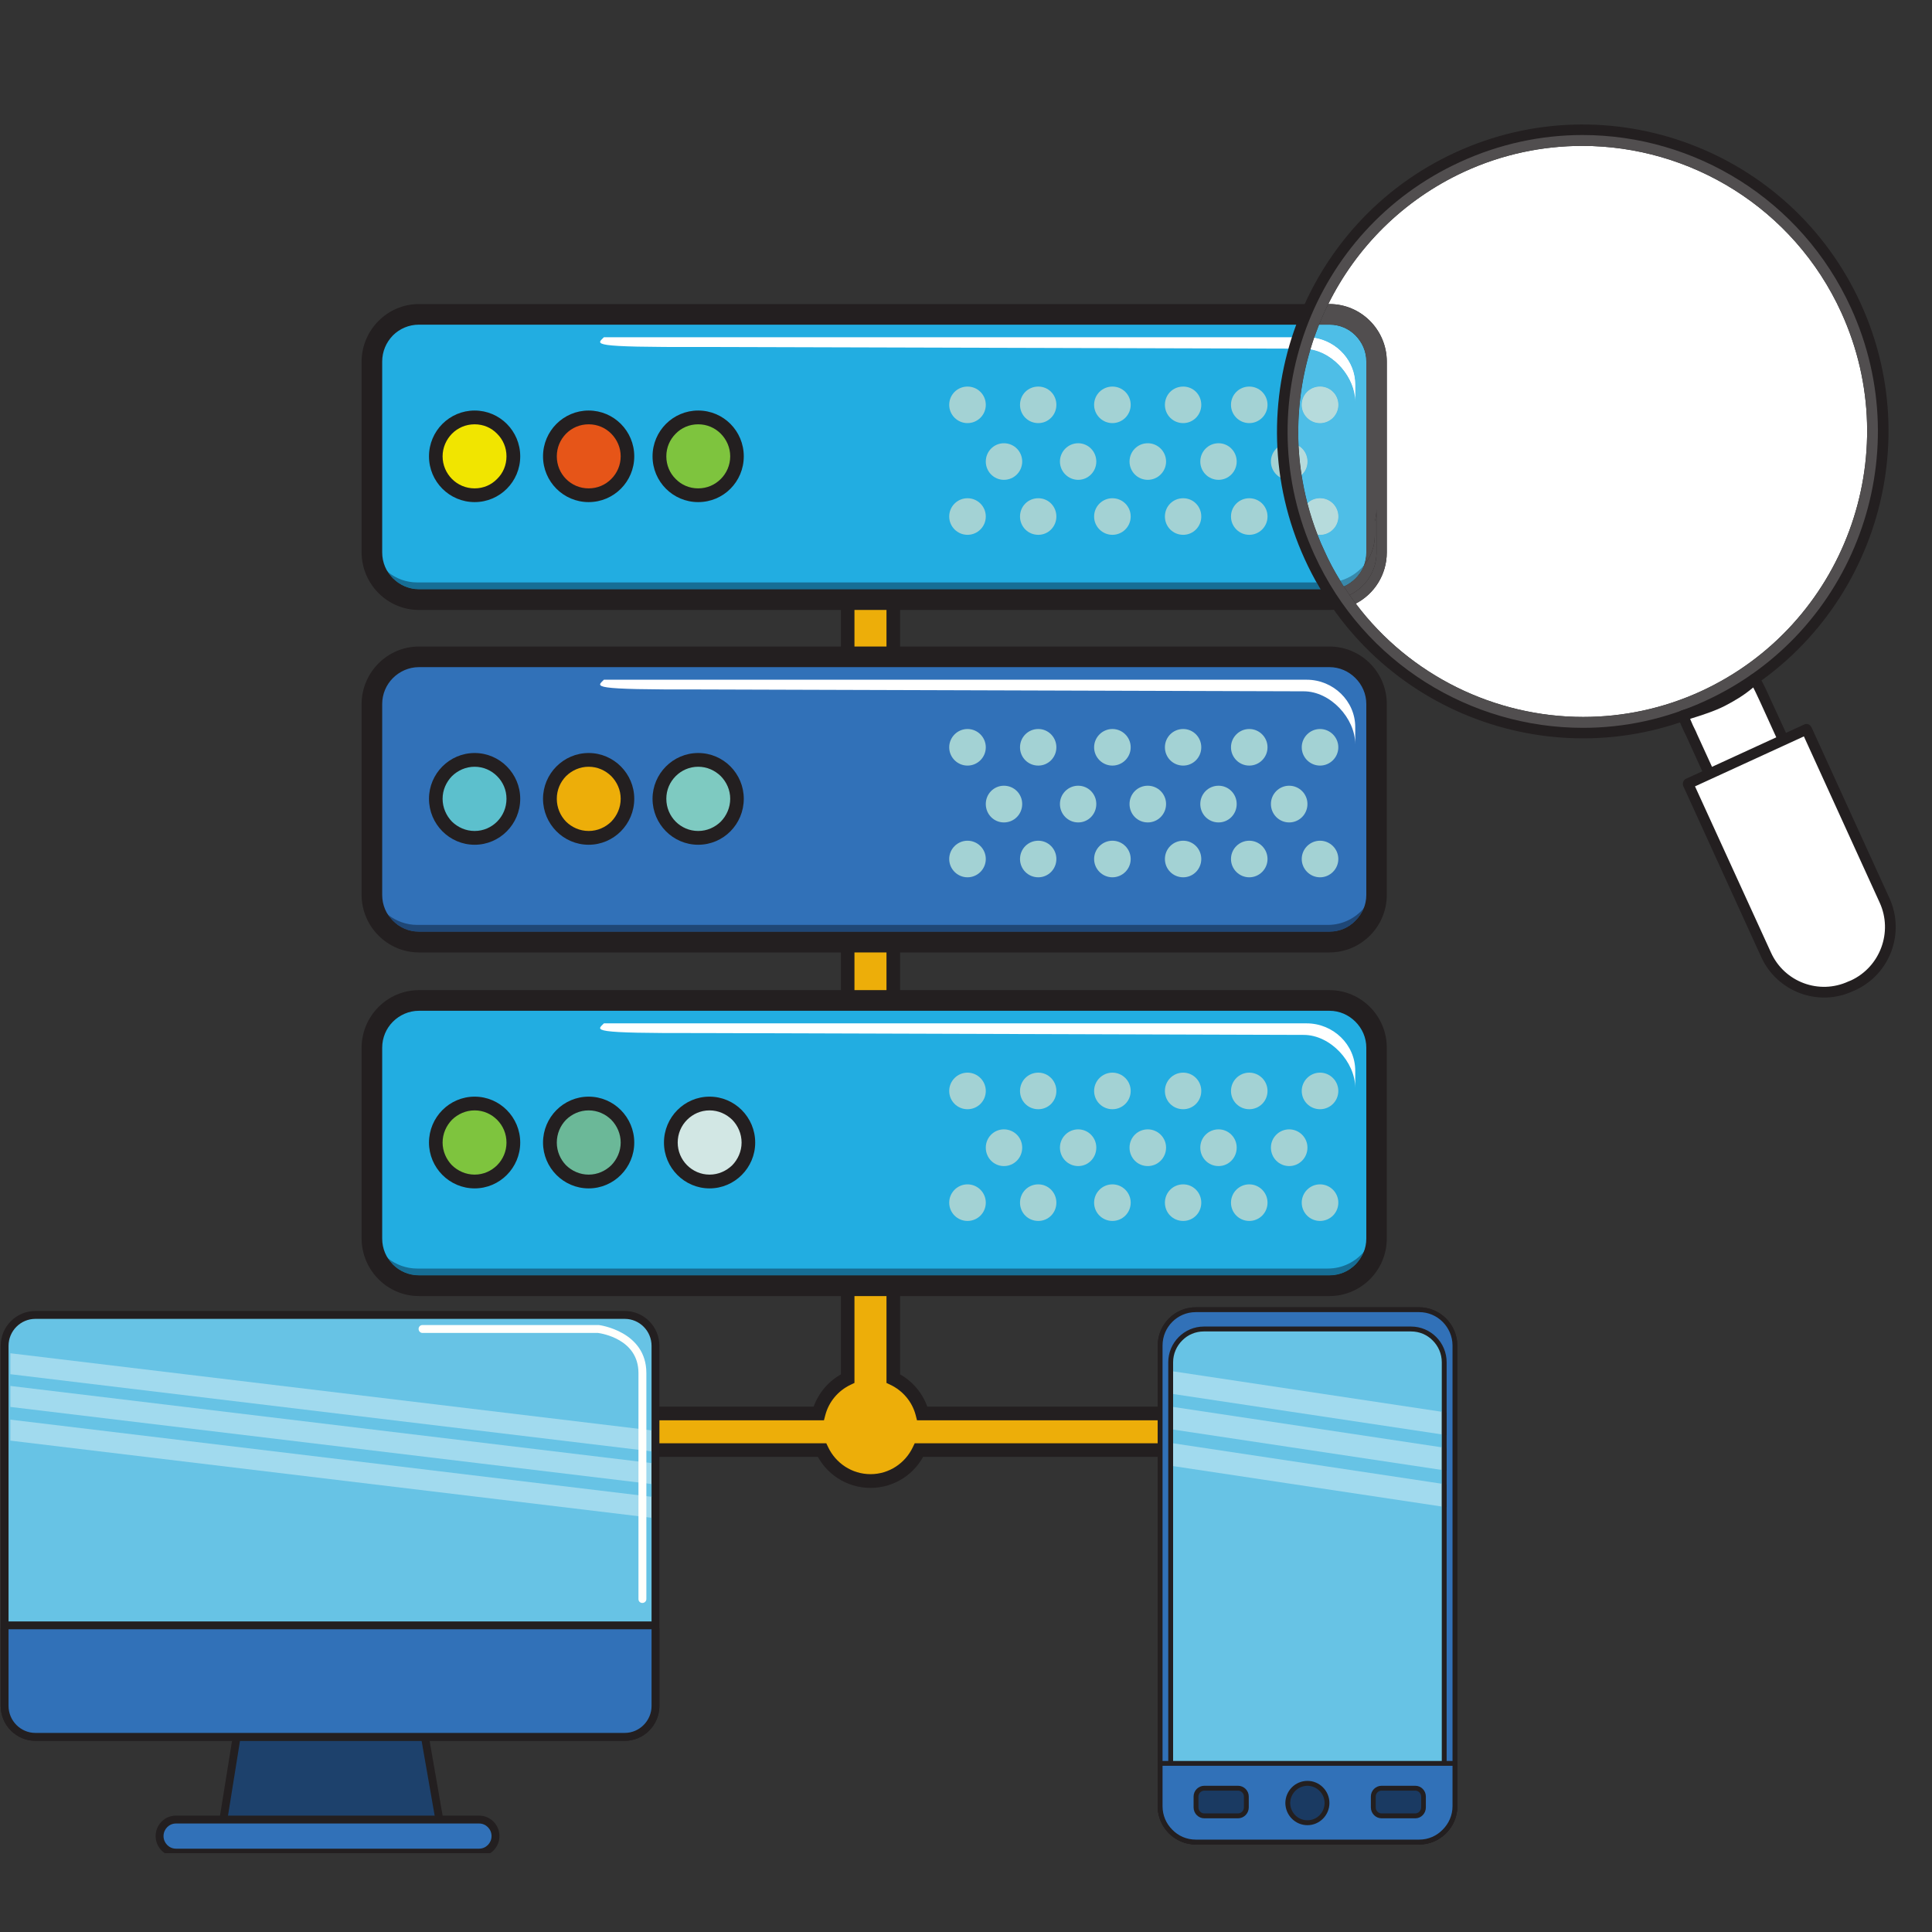 <?xml version="1.0" encoding="UTF-8"?>
<svg xmlns="http://www.w3.org/2000/svg" xmlns:xlink="http://www.w3.org/1999/xlink" width="45pt" height="45pt" viewBox="0 0 45 45" version="1.2">
<rect x="0" y="0" width="45" height="45" fill="#333333" stroke="none"/>
<defs>
<clipPath id="clip1">
  <path d="M 3 42 L 12 42 L 12 43.164 L 3 43.164 Z M 3 42 "/>
</clipPath>
</defs>
<g id="surface1">
<path style=" stroke:none;fill-rule:nonzero;fill:rgb(92.94%,68.239%,3.529%);fill-opacity:1;" d="M 28.441 32.922 L 21.48 32.922 C 21.387 32.562 21.137 32.266 20.809 32.109 L 20.809 7.523 L 19.742 7.523 L 19.742 32.109 C 19.414 32.266 19.164 32.562 19.07 32.922 L 12.535 32.922 L 12.535 33.773 L 19.145 33.773 C 19.348 34.199 19.777 34.496 20.277 34.496 C 20.773 34.496 21.203 34.199 21.406 33.773 L 28.441 33.773 L 28.441 32.922 "/>
<path style=" stroke:none;fill-rule:nonzero;fill:rgb(13.73%,12.16%,12.549%);fill-opacity:1;" d="M 28.441 32.922 L 28.441 32.762 L 21.48 32.762 L 21.48 32.922 L 21.637 32.883 C 21.527 32.473 21.246 32.141 20.875 31.965 L 20.809 32.109 L 20.965 32.109 L 20.965 7.363 L 19.586 7.363 L 19.586 32.109 L 19.742 32.109 L 19.676 31.965 C 19.305 32.141 19.023 32.473 18.914 32.883 L 19.07 32.922 L 19.07 32.762 L 12.375 32.762 L 12.375 33.934 L 19.145 33.934 L 19.145 33.773 L 19.004 33.844 C 19.227 34.324 19.711 34.656 20.277 34.656 C 20.84 34.656 21.324 34.324 21.547 33.844 L 21.406 33.773 L 21.406 33.934 L 28.602 33.934 L 28.602 32.762 L 28.441 32.762 L 28.441 32.922 L 28.281 32.922 L 28.281 33.617 L 21.305 33.617 L 21.262 33.707 C 21.086 34.078 20.711 34.336 20.277 34.336 C 19.84 34.336 19.465 34.078 19.289 33.707 L 19.246 33.617 L 12.695 33.617 L 12.695 33.082 L 19.191 33.082 L 19.223 32.961 C 19.305 32.648 19.523 32.391 19.812 32.254 L 19.902 32.211 L 19.902 7.684 L 20.648 7.684 L 20.648 32.211 L 20.738 32.254 C 21.027 32.391 21.246 32.648 21.328 32.961 L 21.359 33.082 L 28.441 33.082 L 28.441 32.922 L 28.281 32.922 L 28.441 32.922 "/>
<path style=" stroke:none;fill-rule:nonzero;fill:rgb(13.329%,67.839%,88.239%);fill-opacity:1;" d="M 30.965 13.965 L 9.758 13.965 C 9.156 13.965 8.664 13.473 8.664 12.867 L 8.664 8.422 C 8.664 7.816 9.156 7.32 9.758 7.32 L 30.965 7.32 C 31.57 7.32 32.062 7.816 32.062 8.422 L 32.062 12.867 C 32.062 13.473 31.57 13.965 30.965 13.965 "/>
<path style=" stroke:none;fill-rule:nonzero;fill:rgb(13.73%,12.16%,12.549%);fill-opacity:1;" d="M 30.965 13.965 L 30.965 13.727 L 9.758 13.727 C 9.523 13.727 9.309 13.629 9.152 13.473 C 8.996 13.316 8.902 13.102 8.902 12.867 L 8.902 8.422 C 8.902 8.184 8.996 7.973 9.152 7.812 C 9.309 7.656 9.523 7.562 9.758 7.562 L 30.965 7.562 C 31.203 7.562 31.414 7.656 31.57 7.812 C 31.727 7.973 31.824 8.184 31.824 8.422 L 31.824 12.867 C 31.824 13.102 31.727 13.316 31.57 13.473 C 31.414 13.629 31.203 13.727 30.965 13.727 L 30.965 14.207 C 31.703 14.207 32.301 13.605 32.301 12.867 L 32.301 8.422 C 32.301 7.684 31.703 7.082 30.965 7.082 L 9.758 7.082 C 9.023 7.082 8.426 7.684 8.422 8.422 L 8.422 12.867 C 8.426 13.605 9.023 14.207 9.758 14.207 L 30.965 14.207 L 30.965 13.965 "/>
<path style=" stroke:none;fill-rule:nonzero;fill:rgb(100%,100%,100%);fill-opacity:1;" d="M 30.434 7.855 L 14.066 7.855 C 13.902 8.023 13.68 8.09 16.355 8.082 L 30.367 8.121 C 30.988 8.121 31.566 8.75 31.566 9.355 L 31.566 8.957 C 31.566 8.352 31.055 7.855 30.434 7.855 "/>
<path style=" stroke:none;fill-rule:nonzero;fill:rgb(8.629%,43.14%,58.429%);fill-opacity:1;" d="M 30.758 13.727 L 9.758 13.727 C 9.523 13.727 9.309 13.629 9.152 13.473 C 9.109 13.43 9.066 13.379 9.031 13.32 C 9.223 13.477 9.461 13.566 9.719 13.566 L 30.664 13.566 C 30.695 13.621 30.727 13.672 30.758 13.727 "/>
<path style=" stroke:none;fill-rule:nonzero;fill:rgb(13.73%,12.16%,12.549%);fill-opacity:1;" d="M 30.906 13.965 L 9.758 13.965 C 9.156 13.965 8.664 13.473 8.664 12.867 L 8.664 12.754 C 8.723 12.98 8.855 13.18 9.031 13.32 C 9.066 13.379 9.109 13.43 9.152 13.473 C 9.309 13.629 9.523 13.727 9.758 13.727 L 30.758 13.727 C 30.805 13.809 30.855 13.887 30.906 13.965 "/>
<path style=" stroke:none;fill-rule:nonzero;fill:rgb(63.919%,82.349%,83.139%);fill-opacity:1;" d="M 22.961 9.43 C 22.961 9.664 22.77 9.855 22.535 9.855 C 22.301 9.855 22.109 9.664 22.109 9.43 C 22.109 9.191 22.301 9.004 22.535 9.004 C 22.77 9.004 22.961 9.191 22.961 9.43 "/>
<path style=" stroke:none;fill-rule:nonzero;fill:rgb(63.919%,82.349%,83.139%);fill-opacity:1;" d="M 24.605 9.43 C 24.605 9.664 24.418 9.855 24.184 9.855 C 23.945 9.855 23.758 9.664 23.758 9.43 C 23.758 9.191 23.945 9.004 24.184 9.004 C 24.418 9.004 24.605 9.191 24.605 9.43 "/>
<path style=" stroke:none;fill-rule:nonzero;fill:rgb(63.919%,82.349%,83.139%);fill-opacity:1;" d="M 26.336 9.43 C 26.336 9.664 26.145 9.855 25.91 9.855 C 25.676 9.855 25.484 9.664 25.484 9.43 C 25.484 9.191 25.676 9.004 25.91 9.004 C 26.145 9.004 26.336 9.191 26.336 9.43 "/>
<path style=" stroke:none;fill-rule:nonzero;fill:rgb(63.919%,82.349%,83.139%);fill-opacity:1;" d="M 27.98 9.43 C 27.98 9.664 27.793 9.855 27.559 9.855 C 27.32 9.855 27.133 9.664 27.133 9.43 C 27.133 9.191 27.32 9.004 27.559 9.004 C 27.793 9.004 27.98 9.191 27.98 9.43 "/>
<path style=" stroke:none;fill-rule:nonzero;fill:rgb(63.919%,82.349%,83.139%);fill-opacity:1;" d="M 29.523 9.43 C 29.523 9.664 29.332 9.855 29.098 9.855 C 28.863 9.855 28.672 9.664 28.672 9.43 C 28.672 9.191 28.863 9.004 29.098 9.004 C 29.332 9.004 29.523 9.191 29.523 9.43 "/>
<path style=" stroke:none;fill-rule:nonzero;fill:rgb(63.919%,82.349%,83.139%);fill-opacity:1;" d="M 31.172 9.43 C 31.172 9.664 30.98 9.855 30.746 9.855 C 30.512 9.855 30.32 9.664 30.32 9.43 C 30.32 9.191 30.512 9.004 30.746 9.004 C 30.98 9.004 31.172 9.191 31.172 9.43 "/>
<path style=" stroke:none;fill-rule:nonzero;fill:rgb(63.919%,82.349%,83.139%);fill-opacity:1;" d="M 22.961 12.031 C 22.961 12.266 22.77 12.457 22.535 12.457 C 22.301 12.457 22.109 12.266 22.109 12.031 C 22.109 11.793 22.301 11.605 22.535 11.605 C 22.77 11.605 22.961 11.793 22.961 12.031 "/>
<path style=" stroke:none;fill-rule:nonzero;fill:rgb(63.919%,82.349%,83.139%);fill-opacity:1;" d="M 24.605 12.031 C 24.605 12.266 24.418 12.457 24.184 12.457 C 23.945 12.457 23.758 12.266 23.758 12.031 C 23.758 11.793 23.945 11.605 24.184 11.605 C 24.418 11.605 24.605 11.793 24.605 12.031 "/>
<path style=" stroke:none;fill-rule:nonzero;fill:rgb(63.919%,82.349%,83.139%);fill-opacity:1;" d="M 26.336 12.031 C 26.336 12.266 26.145 12.457 25.91 12.457 C 25.676 12.457 25.484 12.266 25.484 12.031 C 25.484 11.793 25.676 11.605 25.91 11.605 C 26.145 11.605 26.336 11.793 26.336 12.031 "/>
<path style=" stroke:none;fill-rule:nonzero;fill:rgb(63.919%,82.349%,83.139%);fill-opacity:1;" d="M 27.98 12.031 C 27.98 12.266 27.793 12.457 27.559 12.457 C 27.32 12.457 27.133 12.266 27.133 12.031 C 27.133 11.793 27.32 11.605 27.559 11.605 C 27.793 11.605 27.98 11.793 27.98 12.031 "/>
<path style=" stroke:none;fill-rule:nonzero;fill:rgb(63.919%,82.349%,83.139%);fill-opacity:1;" d="M 29.523 12.031 C 29.523 12.266 29.332 12.457 29.098 12.457 C 28.863 12.457 28.672 12.266 28.672 12.031 C 28.672 11.793 28.863 11.605 29.098 11.605 C 29.332 11.605 29.523 11.793 29.523 12.031 "/>
<path style=" stroke:none;fill-rule:nonzero;fill:rgb(63.919%,82.349%,83.139%);fill-opacity:1;" d="M 31.172 12.031 C 31.172 12.266 30.98 12.457 30.746 12.457 C 30.512 12.457 30.32 12.266 30.32 12.031 C 30.32 11.793 30.512 11.605 30.746 11.605 C 30.98 11.605 31.172 11.793 31.172 12.031 "/>
<path style=" stroke:none;fill-rule:nonzero;fill:rgb(63.919%,82.349%,83.139%);fill-opacity:1;" d="M 23.809 10.75 C 23.809 10.984 23.621 11.176 23.383 11.176 C 23.148 11.176 22.961 10.984 22.961 10.75 C 22.961 10.516 23.148 10.324 23.383 10.324 C 23.621 10.324 23.809 10.516 23.809 10.75 "/>
<path style=" stroke:none;fill-rule:nonzero;fill:rgb(63.919%,82.349%,83.139%);fill-opacity:1;" d="M 25.535 10.75 C 25.535 10.984 25.348 11.176 25.113 11.176 C 24.879 11.176 24.688 10.984 24.688 10.75 C 24.688 10.516 24.879 10.324 25.113 10.324 C 25.348 10.324 25.535 10.516 25.535 10.75 "/>
<path style=" stroke:none;fill-rule:nonzero;fill:rgb(63.919%,82.349%,83.139%);fill-opacity:1;" d="M 27.16 10.75 C 27.16 10.984 26.969 11.176 26.734 11.176 C 26.496 11.176 26.309 10.984 26.309 10.75 C 26.309 10.516 26.496 10.324 26.734 10.324 C 26.969 10.324 27.16 10.516 27.16 10.75 "/>
<path style=" stroke:none;fill-rule:nonzero;fill:rgb(63.919%,82.349%,83.139%);fill-opacity:1;" d="M 28.805 10.75 C 28.805 10.984 28.617 11.176 28.383 11.176 C 28.145 11.176 27.957 10.984 27.957 10.75 C 27.957 10.516 28.145 10.324 28.383 10.324 C 28.617 10.324 28.805 10.516 28.805 10.75 "/>
<path style=" stroke:none;fill-rule:nonzero;fill:rgb(63.919%,82.349%,83.139%);fill-opacity:1;" d="M 30.453 10.75 C 30.453 10.984 30.262 11.176 30.027 11.176 C 29.793 11.176 29.602 10.984 29.602 10.75 C 29.602 10.516 29.793 10.324 30.027 10.324 C 30.262 10.324 30.453 10.516 30.453 10.75 "/>
<path style=" stroke:none;fill-rule:nonzero;fill:rgb(94.51%,89.799%,0%);fill-opacity:1;" d="M 11.957 10.629 C 11.957 11.129 11.555 11.535 11.055 11.535 C 10.555 11.535 10.152 11.129 10.152 10.629 C 10.152 10.129 10.555 9.723 11.055 9.723 C 11.555 9.723 11.957 10.129 11.957 10.629 "/>
<path style=" stroke:none;fill-rule:nonzero;fill:rgb(13.73%,12.16%,12.549%);fill-opacity:1;" d="M 11.957 10.629 L 11.797 10.629 C 11.797 10.836 11.715 11.023 11.578 11.156 C 11.445 11.293 11.262 11.375 11.055 11.375 C 10.848 11.375 10.664 11.293 10.527 11.156 C 10.395 11.023 10.309 10.836 10.309 10.629 C 10.309 10.422 10.395 10.238 10.527 10.102 C 10.664 9.965 10.848 9.883 11.055 9.883 C 11.262 9.883 11.445 9.965 11.578 10.102 C 11.715 10.238 11.797 10.422 11.797 10.629 L 12.117 10.629 C 12.117 10.039 11.641 9.562 11.055 9.562 C 10.469 9.562 9.992 10.039 9.992 10.629 C 9.992 11.219 10.469 11.695 11.055 11.695 C 11.641 11.695 12.117 11.219 12.117 10.629 L 11.957 10.629 "/>
<path style=" stroke:none;fill-rule:nonzero;fill:rgb(90.199%,33.33%,9.409%);fill-opacity:1;" d="M 14.613 10.629 C 14.613 11.129 14.211 11.535 13.711 11.535 C 13.211 11.535 12.809 11.129 12.809 10.629 C 12.809 10.129 13.211 9.723 13.711 9.723 C 14.211 9.723 14.613 10.129 14.613 10.629 "/>
<path style=" stroke:none;fill-rule:nonzero;fill:rgb(13.73%,12.16%,12.549%);fill-opacity:1;" d="M 14.613 10.629 L 14.457 10.629 C 14.457 10.836 14.371 11.023 14.238 11.156 C 14.102 11.293 13.918 11.375 13.711 11.375 C 13.504 11.375 13.32 11.293 13.184 11.156 C 13.051 11.023 12.969 10.836 12.969 10.629 C 12.969 10.422 13.051 10.238 13.184 10.102 C 13.32 9.965 13.504 9.883 13.711 9.883 C 13.918 9.883 14.102 9.965 14.238 10.102 C 14.371 10.238 14.457 10.422 14.457 10.629 L 14.773 10.629 C 14.773 10.039 14.297 9.562 13.711 9.562 C 13.125 9.562 12.648 10.039 12.648 10.629 C 12.648 11.219 13.125 11.695 13.711 11.695 C 14.297 11.695 14.773 11.219 14.773 10.629 L 14.613 10.629 "/>
<path style=" stroke:none;fill-rule:nonzero;fill:rgb(49.409%,76.859%,24.309%);fill-opacity:1;" d="M 17.168 10.629 C 17.168 11.129 16.762 11.535 16.262 11.535 C 15.762 11.535 15.359 11.129 15.359 10.629 C 15.359 10.129 15.762 9.723 16.262 9.723 C 16.762 9.723 17.168 10.129 17.168 10.629 "/>
<path style=" stroke:none;fill-rule:nonzero;fill:rgb(13.73%,12.16%,12.549%);fill-opacity:1;" d="M 17.168 10.629 L 17.008 10.629 C 17.008 10.836 16.922 11.023 16.789 11.156 C 16.652 11.293 16.469 11.375 16.262 11.375 C 16.055 11.375 15.871 11.293 15.738 11.156 C 15.602 11.023 15.52 10.836 15.52 10.629 C 15.52 10.422 15.602 10.238 15.738 10.102 C 15.871 9.965 16.055 9.883 16.262 9.883 C 16.469 9.883 16.652 9.965 16.789 10.102 C 16.922 10.238 17.008 10.422 17.008 10.629 L 17.324 10.629 C 17.324 10.039 16.852 9.562 16.262 9.562 C 15.676 9.562 15.199 10.039 15.199 10.629 C 15.199 11.219 15.676 11.695 16.262 11.695 C 16.852 11.695 17.324 11.219 17.324 10.629 L 17.168 10.629 "/>
<path style=" stroke:none;fill-rule:nonzero;fill:rgb(19.22%,44.31%,72.159%);fill-opacity:1;" d="M 30.965 21.945 L 9.758 21.945 C 9.156 21.945 8.664 21.449 8.664 20.844 L 8.664 16.398 C 8.664 15.793 9.156 15.297 9.758 15.297 L 30.965 15.297 C 31.57 15.297 32.062 15.793 32.062 16.398 L 32.062 20.844 C 32.062 21.449 31.57 21.945 30.965 21.945 "/>
<path style=" stroke:none;fill-rule:nonzero;fill:rgb(13.73%,12.16%,12.549%);fill-opacity:1;" d="M 30.965 21.945 L 30.965 21.703 L 9.758 21.703 C 9.523 21.703 9.309 21.609 9.152 21.449 C 8.996 21.293 8.902 21.082 8.902 20.844 L 8.902 16.398 C 8.902 16.164 8.996 15.949 9.152 15.793 C 9.309 15.637 9.523 15.539 9.758 15.539 L 30.965 15.539 C 31.203 15.539 31.414 15.637 31.57 15.793 C 31.727 15.949 31.824 16.164 31.824 16.398 L 31.824 20.844 C 31.824 21.082 31.727 21.293 31.57 21.449 C 31.414 21.609 31.203 21.703 30.965 21.703 L 30.965 22.184 C 31.703 22.184 32.301 21.582 32.301 20.844 L 32.301 16.398 C 32.301 15.66 31.703 15.059 30.965 15.059 L 9.758 15.059 C 9.023 15.059 8.426 15.66 8.422 16.398 L 8.422 20.844 C 8.426 21.582 9.023 22.184 9.758 22.184 L 30.965 22.184 L 30.965 21.945 "/>
<path style=" stroke:none;fill-rule:nonzero;fill:rgb(100%,100%,100%);fill-opacity:1;" d="M 30.434 15.832 L 14.066 15.832 C 13.902 16 13.68 16.066 16.355 16.059 L 30.367 16.102 C 30.988 16.102 31.566 16.73 31.566 17.336 L 31.566 16.934 C 31.566 16.328 31.055 15.832 30.434 15.832 "/>
<path style=" stroke:none;fill-rule:nonzero;fill:rgb(12.16%,27.84%,46.269%);fill-opacity:1;" d="M 30.965 21.945 L 30.965 21.703 L 9.758 21.703 C 9.523 21.703 9.309 21.609 9.152 21.449 C 9.109 21.406 9.066 21.355 9.031 21.301 C 9.223 21.453 9.461 21.543 9.719 21.543 L 30.926 21.543 C 31.266 21.543 31.566 21.391 31.77 21.148 C 31.727 21.262 31.656 21.363 31.57 21.449 C 31.414 21.609 31.203 21.703 30.965 21.703 L 30.965 21.945 "/>
<path style=" stroke:none;fill-rule:nonzero;fill:rgb(13.73%,12.16%,12.549%);fill-opacity:1;" d="M 30.965 21.945 L 30.965 21.703 C 31.203 21.703 31.414 21.609 31.57 21.449 C 31.656 21.363 31.727 21.262 31.77 21.148 C 31.926 20.957 32.023 20.711 32.023 20.445 L 32.023 20.117 C 32.047 20.027 32.062 19.93 32.062 19.832 L 32.062 20.844 C 32.062 21.449 31.57 21.945 30.965 21.945 M 30.965 21.945 L 9.758 21.945 C 9.156 21.945 8.664 21.449 8.664 20.844 L 8.664 20.734 C 8.723 20.957 8.855 21.156 9.031 21.301 C 9.066 21.355 9.109 21.406 9.152 21.449 C 9.309 21.609 9.523 21.703 9.758 21.703 L 30.965 21.703 L 30.965 21.945 "/>
<path style=" stroke:none;fill-rule:nonzero;fill:rgb(63.919%,82.349%,83.139%);fill-opacity:1;" d="M 22.961 17.406 C 22.961 17.641 22.77 17.832 22.535 17.832 C 22.301 17.832 22.109 17.641 22.109 17.406 C 22.109 17.172 22.301 16.98 22.535 16.98 C 22.77 16.98 22.961 17.172 22.961 17.406 "/>
<path style=" stroke:none;fill-rule:nonzero;fill:rgb(63.919%,82.349%,83.139%);fill-opacity:1;" d="M 24.605 17.406 C 24.605 17.641 24.418 17.832 24.184 17.832 C 23.945 17.832 23.758 17.641 23.758 17.406 C 23.758 17.172 23.945 16.98 24.184 16.98 C 24.418 16.98 24.605 17.172 24.605 17.406 "/>
<path style=" stroke:none;fill-rule:nonzero;fill:rgb(63.919%,82.349%,83.139%);fill-opacity:1;" d="M 26.336 17.406 C 26.336 17.641 26.145 17.832 25.91 17.832 C 25.676 17.832 25.484 17.641 25.484 17.406 C 25.484 17.172 25.676 16.98 25.91 16.98 C 26.145 16.98 26.336 17.172 26.336 17.406 "/>
<path style=" stroke:none;fill-rule:nonzero;fill:rgb(63.919%,82.349%,83.139%);fill-opacity:1;" d="M 27.98 17.406 C 27.98 17.641 27.793 17.832 27.559 17.832 C 27.32 17.832 27.133 17.641 27.133 17.406 C 27.133 17.172 27.32 16.98 27.559 16.98 C 27.793 16.98 27.98 17.172 27.98 17.406 "/>
<path style=" stroke:none;fill-rule:nonzero;fill:rgb(63.919%,82.349%,83.139%);fill-opacity:1;" d="M 29.523 17.406 C 29.523 17.641 29.332 17.832 29.098 17.832 C 28.863 17.832 28.672 17.641 28.672 17.406 C 28.672 17.172 28.863 16.98 29.098 16.98 C 29.332 16.98 29.523 17.172 29.523 17.406 "/>
<path style=" stroke:none;fill-rule:nonzero;fill:rgb(63.919%,82.349%,83.139%);fill-opacity:1;" d="M 31.172 17.406 C 31.172 17.641 30.98 17.832 30.746 17.832 C 30.512 17.832 30.32 17.641 30.32 17.406 C 30.32 17.172 30.512 16.98 30.746 16.98 C 30.98 16.98 31.172 17.172 31.172 17.406 "/>
<path style=" stroke:none;fill-rule:nonzero;fill:rgb(63.919%,82.349%,83.139%);fill-opacity:1;" d="M 22.961 20.008 C 22.961 20.242 22.77 20.434 22.535 20.434 C 22.301 20.434 22.109 20.242 22.109 20.008 C 22.109 19.773 22.301 19.582 22.535 19.582 C 22.77 19.582 22.961 19.773 22.961 20.008 "/>
<path style=" stroke:none;fill-rule:nonzero;fill:rgb(63.919%,82.349%,83.139%);fill-opacity:1;" d="M 24.605 20.008 C 24.605 20.242 24.418 20.434 24.184 20.434 C 23.945 20.434 23.758 20.242 23.758 20.008 C 23.758 19.773 23.945 19.582 24.184 19.582 C 24.418 19.582 24.605 19.773 24.605 20.008 "/>
<path style=" stroke:none;fill-rule:nonzero;fill:rgb(63.919%,82.349%,83.139%);fill-opacity:1;" d="M 26.336 20.008 C 26.336 20.242 26.145 20.434 25.91 20.434 C 25.676 20.434 25.484 20.242 25.484 20.008 C 25.484 19.773 25.676 19.582 25.91 19.582 C 26.145 19.582 26.336 19.773 26.336 20.008 "/>
<path style=" stroke:none;fill-rule:nonzero;fill:rgb(63.919%,82.349%,83.139%);fill-opacity:1;" d="M 27.98 20.008 C 27.98 20.242 27.793 20.434 27.559 20.434 C 27.32 20.434 27.133 20.242 27.133 20.008 C 27.133 19.773 27.32 19.582 27.559 19.582 C 27.793 19.582 27.98 19.773 27.98 20.008 "/>
<path style=" stroke:none;fill-rule:nonzero;fill:rgb(63.919%,82.349%,83.139%);fill-opacity:1;" d="M 29.523 20.008 C 29.523 20.242 29.332 20.434 29.098 20.434 C 28.863 20.434 28.672 20.242 28.672 20.008 C 28.672 19.773 28.863 19.582 29.098 19.582 C 29.332 19.582 29.523 19.773 29.523 20.008 "/>
<path style=" stroke:none;fill-rule:nonzero;fill:rgb(63.919%,82.349%,83.139%);fill-opacity:1;" d="M 31.172 20.008 C 31.172 20.242 30.98 20.434 30.746 20.434 C 30.512 20.434 30.32 20.242 30.32 20.008 C 30.32 19.773 30.512 19.582 30.746 19.582 C 30.98 19.582 31.172 19.773 31.172 20.008 "/>
<path style=" stroke:none;fill-rule:nonzero;fill:rgb(63.919%,82.349%,83.139%);fill-opacity:1;" d="M 23.809 18.727 C 23.809 18.965 23.621 19.156 23.383 19.156 C 23.148 19.156 22.961 18.965 22.961 18.727 C 22.961 18.492 23.148 18.301 23.383 18.301 C 23.621 18.301 23.809 18.492 23.809 18.727 "/>
<path style=" stroke:none;fill-rule:nonzero;fill:rgb(63.919%,82.349%,83.139%);fill-opacity:1;" d="M 25.535 18.727 C 25.535 18.965 25.348 19.156 25.113 19.156 C 24.879 19.156 24.688 18.965 24.688 18.727 C 24.688 18.492 24.879 18.301 25.113 18.301 C 25.348 18.301 25.535 18.492 25.535 18.727 "/>
<path style=" stroke:none;fill-rule:nonzero;fill:rgb(63.919%,82.349%,83.139%);fill-opacity:1;" d="M 27.16 18.727 C 27.16 18.965 26.969 19.156 26.734 19.156 C 26.496 19.156 26.309 18.965 26.309 18.727 C 26.309 18.492 26.496 18.301 26.734 18.301 C 26.969 18.301 27.16 18.492 27.16 18.727 "/>
<path style=" stroke:none;fill-rule:nonzero;fill:rgb(63.919%,82.349%,83.139%);fill-opacity:1;" d="M 28.805 18.727 C 28.805 18.965 28.617 19.156 28.383 19.156 C 28.145 19.156 27.957 18.965 27.957 18.727 C 27.957 18.492 28.145 18.301 28.383 18.301 C 28.617 18.301 28.805 18.492 28.805 18.727 "/>
<path style=" stroke:none;fill-rule:nonzero;fill:rgb(63.919%,82.349%,83.139%);fill-opacity:1;" d="M 30.453 18.727 C 30.453 18.965 30.262 19.156 30.027 19.156 C 29.793 19.156 29.602 18.965 29.602 18.727 C 29.602 18.492 29.793 18.301 30.027 18.301 C 30.262 18.301 30.453 18.492 30.453 18.727 "/>
<path style=" stroke:none;fill-rule:nonzero;fill:rgb(36.079%,75.29%,80.389%);fill-opacity:1;" d="M 11.957 18.605 C 11.957 19.109 11.555 19.516 11.055 19.516 C 10.555 19.516 10.152 19.109 10.152 18.605 C 10.152 18.105 10.555 17.699 11.055 17.699 C 11.555 17.699 11.957 18.105 11.957 18.605 "/>
<path style=" stroke:none;fill-rule:nonzero;fill:rgb(13.73%,12.16%,12.549%);fill-opacity:1;" d="M 11.957 18.605 L 11.797 18.605 C 11.797 18.812 11.715 19 11.578 19.137 C 11.445 19.27 11.262 19.355 11.055 19.355 C 10.848 19.355 10.664 19.27 10.527 19.137 C 10.395 19 10.309 18.812 10.309 18.605 C 10.309 18.398 10.395 18.215 10.527 18.078 C 10.664 17.945 10.848 17.859 11.055 17.859 C 11.262 17.859 11.445 17.945 11.578 18.078 C 11.715 18.215 11.797 18.398 11.797 18.605 L 12.117 18.605 C 12.117 18.02 11.641 17.539 11.055 17.539 C 10.469 17.539 9.992 18.02 9.992 18.605 C 9.992 19.195 10.469 19.676 11.055 19.676 C 11.641 19.676 12.117 19.195 12.117 18.605 L 11.957 18.605 "/>
<path style=" stroke:none;fill-rule:nonzero;fill:rgb(92.94%,68.239%,3.529%);fill-opacity:1;" d="M 14.613 18.605 C 14.613 19.109 14.211 19.516 13.711 19.516 C 13.211 19.516 12.809 19.109 12.809 18.605 C 12.809 18.105 13.211 17.699 13.711 17.699 C 14.211 17.699 14.613 18.105 14.613 18.605 "/>
<path style=" stroke:none;fill-rule:nonzero;fill:rgb(13.73%,12.16%,12.549%);fill-opacity:1;" d="M 14.613 18.605 L 14.457 18.605 C 14.457 18.812 14.371 19 14.238 19.137 C 14.102 19.27 13.918 19.355 13.711 19.355 C 13.504 19.355 13.32 19.27 13.184 19.137 C 13.051 19 12.969 18.812 12.969 18.605 C 12.969 18.398 13.051 18.215 13.184 18.078 C 13.32 17.945 13.504 17.859 13.711 17.859 C 13.918 17.859 14.102 17.945 14.238 18.078 C 14.371 18.215 14.457 18.398 14.457 18.605 L 14.773 18.605 C 14.773 18.02 14.297 17.539 13.711 17.539 C 13.125 17.539 12.648 18.02 12.648 18.605 C 12.648 19.195 13.125 19.676 13.711 19.676 C 14.297 19.676 14.773 19.195 14.773 18.605 L 14.613 18.605 "/>
<path style=" stroke:none;fill-rule:nonzero;fill:rgb(49.409%,79.219%,75.69%);fill-opacity:1;" d="M 17.168 18.605 C 17.168 19.109 16.762 19.516 16.262 19.516 C 15.762 19.516 15.359 19.109 15.359 18.605 C 15.359 18.105 15.762 17.699 16.262 17.699 C 16.762 17.699 17.168 18.105 17.168 18.605 "/>
<path style=" stroke:none;fill-rule:nonzero;fill:rgb(13.73%,12.16%,12.549%);fill-opacity:1;" d="M 17.168 18.605 L 17.008 18.605 C 17.008 18.812 16.922 19 16.789 19.137 C 16.652 19.27 16.469 19.355 16.262 19.355 C 16.055 19.355 15.871 19.27 15.738 19.137 C 15.602 19 15.52 18.812 15.52 18.605 C 15.52 18.398 15.602 18.215 15.738 18.078 C 15.871 17.945 16.055 17.859 16.262 17.859 C 16.469 17.859 16.652 17.945 16.789 18.078 C 16.922 18.215 17.008 18.398 17.008 18.605 L 17.324 18.605 C 17.324 18.02 16.852 17.539 16.262 17.539 C 15.676 17.539 15.199 18.02 15.199 18.605 C 15.199 19.195 15.676 19.676 16.262 19.676 C 16.852 19.676 17.324 19.195 17.324 18.605 L 17.168 18.605 "/>
<path style=" stroke:none;fill-rule:nonzero;fill:rgb(13.329%,67.839%,88.239%);fill-opacity:1;" d="M 30.965 29.949 L 9.758 29.949 C 9.156 29.949 8.664 29.453 8.664 28.848 L 8.664 24.402 C 8.664 23.797 9.156 23.305 9.758 23.305 L 30.965 23.305 C 31.57 23.305 32.062 23.797 32.062 24.402 L 32.062 28.848 C 32.062 29.453 31.57 29.949 30.965 29.949 "/>
<path style=" stroke:none;fill-rule:nonzero;fill:rgb(13.73%,12.16%,12.549%);fill-opacity:1;" d="M 30.965 29.949 L 30.965 29.707 L 9.758 29.707 C 9.523 29.707 9.309 29.613 9.152 29.457 C 8.996 29.297 8.902 29.086 8.902 28.848 L 8.902 24.402 C 8.902 24.168 8.996 23.953 9.152 23.797 C 9.309 23.641 9.523 23.543 9.758 23.543 L 30.965 23.543 C 31.203 23.543 31.414 23.641 31.57 23.797 C 31.727 23.953 31.824 24.168 31.824 24.402 L 31.824 28.848 C 31.824 29.086 31.727 29.297 31.57 29.457 C 31.414 29.613 31.203 29.707 30.965 29.707 L 30.965 30.188 C 31.703 30.188 32.301 29.586 32.301 28.848 L 32.301 24.402 C 32.301 23.664 31.703 23.062 30.965 23.062 L 9.758 23.062 C 9.023 23.062 8.426 23.664 8.422 24.402 L 8.422 28.848 C 8.426 29.586 9.023 30.188 9.758 30.188 L 30.965 30.188 L 30.965 29.949 "/>
<path style=" stroke:none;fill-rule:nonzero;fill:rgb(100%,100%,100%);fill-opacity:1;" d="M 30.434 23.836 L 14.066 23.836 C 13.902 24.004 13.68 24.07 16.355 24.062 L 30.367 24.105 C 30.988 24.105 31.566 24.734 31.566 25.34 L 31.566 24.938 C 31.566 24.332 31.055 23.836 30.434 23.836 "/>
<path style=" stroke:none;fill-rule:nonzero;fill:rgb(8.629%,43.14%,58.429%);fill-opacity:1;" d="M 30.965 29.949 L 30.965 29.707 L 9.758 29.707 C 9.523 29.707 9.309 29.613 9.152 29.457 C 9.109 29.41 9.066 29.359 9.031 29.305 C 9.223 29.457 9.461 29.547 9.719 29.547 L 30.926 29.547 C 31.266 29.547 31.566 29.395 31.77 29.152 C 31.727 29.266 31.656 29.371 31.57 29.457 C 31.414 29.613 31.203 29.707 30.965 29.707 L 30.965 29.949 "/>
<path style=" stroke:none;fill-rule:nonzero;fill:rgb(13.73%,12.16%,12.549%);fill-opacity:1;" d="M 30.965 29.949 L 30.965 29.707 C 31.203 29.707 31.414 29.613 31.57 29.457 C 31.656 29.371 31.727 29.266 31.77 29.152 C 31.926 28.961 32.023 28.715 32.023 28.449 L 32.023 28.125 C 32.047 28.031 32.062 27.934 32.062 27.836 L 32.062 28.848 C 32.062 29.453 31.57 29.949 30.965 29.949 M 30.965 29.949 L 9.758 29.949 C 9.156 29.949 8.664 29.453 8.664 28.848 L 8.664 28.738 C 8.723 28.961 8.855 29.16 9.031 29.305 C 9.066 29.359 9.109 29.41 9.152 29.457 C 9.309 29.613 9.523 29.707 9.758 29.707 L 30.965 29.707 L 30.965 29.949 "/>
<path style=" stroke:none;fill-rule:nonzero;fill:rgb(63.919%,82.349%,83.139%);fill-opacity:1;" d="M 22.961 25.41 C 22.961 25.648 22.77 25.836 22.535 25.836 C 22.301 25.836 22.109 25.648 22.109 25.41 C 22.109 25.176 22.301 24.984 22.535 24.984 C 22.77 24.984 22.961 25.176 22.961 25.41 "/>
<path style=" stroke:none;fill-rule:nonzero;fill:rgb(63.919%,82.349%,83.139%);fill-opacity:1;" d="M 24.605 25.41 C 24.605 25.648 24.418 25.836 24.184 25.836 C 23.945 25.836 23.758 25.648 23.758 25.41 C 23.758 25.176 23.945 24.984 24.184 24.984 C 24.418 24.984 24.605 25.176 24.605 25.41 "/>
<path style=" stroke:none;fill-rule:nonzero;fill:rgb(63.919%,82.349%,83.139%);fill-opacity:1;" d="M 26.336 25.41 C 26.336 25.648 26.145 25.836 25.91 25.836 C 25.676 25.836 25.484 25.648 25.484 25.41 C 25.484 25.176 25.676 24.984 25.91 24.984 C 26.145 24.984 26.336 25.176 26.336 25.41 "/>
<path style=" stroke:none;fill-rule:nonzero;fill:rgb(63.919%,82.349%,83.139%);fill-opacity:1;" d="M 27.98 25.41 C 27.98 25.648 27.793 25.836 27.559 25.836 C 27.32 25.836 27.133 25.648 27.133 25.41 C 27.133 25.176 27.32 24.984 27.559 24.984 C 27.793 24.984 27.98 25.176 27.98 25.41 "/>
<path style=" stroke:none;fill-rule:nonzero;fill:rgb(63.919%,82.349%,83.139%);fill-opacity:1;" d="M 29.523 25.41 C 29.523 25.648 29.332 25.836 29.098 25.836 C 28.863 25.836 28.672 25.648 28.672 25.41 C 28.672 25.176 28.863 24.984 29.098 24.984 C 29.332 24.984 29.523 25.176 29.523 25.41 "/>
<path style=" stroke:none;fill-rule:nonzero;fill:rgb(63.919%,82.349%,83.139%);fill-opacity:1;" d="M 31.172 25.41 C 31.172 25.648 30.98 25.836 30.746 25.836 C 30.512 25.836 30.32 25.648 30.32 25.41 C 30.32 25.176 30.512 24.984 30.746 24.984 C 30.98 24.984 31.172 25.176 31.172 25.41 "/>
<path style=" stroke:none;fill-rule:nonzero;fill:rgb(63.919%,82.349%,83.139%);fill-opacity:1;" d="M 22.961 28.012 C 22.961 28.25 22.77 28.438 22.535 28.438 C 22.301 28.438 22.109 28.25 22.109 28.012 C 22.109 27.777 22.301 27.586 22.535 27.586 C 22.77 27.586 22.961 27.777 22.961 28.012 "/>
<path style=" stroke:none;fill-rule:nonzero;fill:rgb(63.919%,82.349%,83.139%);fill-opacity:1;" d="M 24.605 28.012 C 24.605 28.25 24.418 28.438 24.184 28.438 C 23.945 28.438 23.758 28.25 23.758 28.012 C 23.758 27.777 23.945 27.586 24.184 27.586 C 24.418 27.586 24.605 27.777 24.605 28.012 "/>
<path style=" stroke:none;fill-rule:nonzero;fill:rgb(63.919%,82.349%,83.139%);fill-opacity:1;" d="M 26.336 28.012 C 26.336 28.25 26.145 28.438 25.91 28.438 C 25.676 28.438 25.484 28.25 25.484 28.012 C 25.484 27.777 25.676 27.586 25.91 27.586 C 26.145 27.586 26.336 27.777 26.336 28.012 "/>
<path style=" stroke:none;fill-rule:nonzero;fill:rgb(63.919%,82.349%,83.139%);fill-opacity:1;" d="M 27.98 28.012 C 27.98 28.25 27.793 28.438 27.559 28.438 C 27.32 28.438 27.133 28.25 27.133 28.012 C 27.133 27.777 27.32 27.586 27.559 27.586 C 27.793 27.586 27.98 27.777 27.98 28.012 "/>
<path style=" stroke:none;fill-rule:nonzero;fill:rgb(63.919%,82.349%,83.139%);fill-opacity:1;" d="M 29.523 28.012 C 29.523 28.25 29.332 28.438 29.098 28.438 C 28.863 28.438 28.672 28.25 28.672 28.012 C 28.672 27.777 28.863 27.586 29.098 27.586 C 29.332 27.586 29.523 27.777 29.523 28.012 "/>
<path style=" stroke:none;fill-rule:nonzero;fill:rgb(63.919%,82.349%,83.139%);fill-opacity:1;" d="M 31.172 28.012 C 31.172 28.25 30.98 28.438 30.746 28.438 C 30.512 28.438 30.32 28.25 30.32 28.012 C 30.32 27.777 30.512 27.586 30.746 27.586 C 30.98 27.586 31.172 27.777 31.172 28.012 "/>
<path style=" stroke:none;fill-rule:nonzero;fill:rgb(63.919%,82.349%,83.139%);fill-opacity:1;" d="M 23.809 26.73 C 23.809 26.969 23.621 27.16 23.383 27.16 C 23.148 27.16 22.961 26.969 22.961 26.73 C 22.961 26.496 23.148 26.305 23.383 26.305 C 23.621 26.305 23.809 26.496 23.809 26.73 "/>
<path style=" stroke:none;fill-rule:nonzero;fill:rgb(63.919%,82.349%,83.139%);fill-opacity:1;" d="M 25.535 26.73 C 25.535 26.969 25.348 27.16 25.113 27.16 C 24.879 27.16 24.688 26.969 24.688 26.73 C 24.688 26.496 24.879 26.305 25.113 26.305 C 25.348 26.305 25.535 26.496 25.535 26.73 "/>
<path style=" stroke:none;fill-rule:nonzero;fill:rgb(63.919%,82.349%,83.139%);fill-opacity:1;" d="M 27.16 26.73 C 27.16 26.969 26.969 27.16 26.734 27.16 C 26.496 27.16 26.309 26.969 26.309 26.73 C 26.309 26.496 26.496 26.305 26.734 26.305 C 26.969 26.305 27.16 26.496 27.16 26.73 "/>
<path style=" stroke:none;fill-rule:nonzero;fill:rgb(63.919%,82.349%,83.139%);fill-opacity:1;" d="M 28.805 26.73 C 28.805 26.969 28.617 27.16 28.383 27.16 C 28.145 27.16 27.957 26.969 27.957 26.73 C 27.957 26.496 28.145 26.305 28.383 26.305 C 28.617 26.305 28.805 26.496 28.805 26.73 "/>
<path style=" stroke:none;fill-rule:nonzero;fill:rgb(63.919%,82.349%,83.139%);fill-opacity:1;" d="M 30.453 26.73 C 30.453 26.969 30.262 27.16 30.027 27.16 C 29.793 27.16 29.602 26.969 29.602 26.73 C 29.602 26.496 29.793 26.305 30.027 26.305 C 30.262 26.305 30.453 26.496 30.453 26.73 "/>
<path style=" stroke:none;fill-rule:nonzero;fill:rgb(49.409%,76.859%,24.309%);fill-opacity:1;" d="M 11.957 26.613 C 11.957 27.113 11.555 27.52 11.055 27.52 C 10.555 27.52 10.152 27.113 10.152 26.613 C 10.152 26.109 10.555 25.703 11.055 25.703 C 11.555 25.703 11.957 26.109 11.957 26.613 "/>
<path style=" stroke:none;fill-rule:nonzero;fill:rgb(13.73%,12.16%,12.549%);fill-opacity:1;" d="M 11.957 26.613 L 11.797 26.613 C 11.797 26.816 11.715 27.004 11.578 27.141 C 11.445 27.273 11.262 27.359 11.055 27.359 C 10.848 27.359 10.664 27.273 10.527 27.141 C 10.395 27.004 10.309 26.816 10.309 26.613 C 10.309 26.406 10.395 26.219 10.527 26.082 C 10.664 25.949 10.848 25.863 11.055 25.863 C 11.262 25.863 11.445 25.949 11.578 26.082 C 11.715 26.219 11.797 26.406 11.797 26.613 L 12.117 26.613 C 12.117 26.023 11.641 25.543 11.055 25.543 C 10.469 25.543 9.992 26.023 9.992 26.613 C 9.992 27.199 10.469 27.68 11.055 27.68 C 11.641 27.68 12.117 27.199 12.117 26.613 L 11.957 26.613 "/>
<path style=" stroke:none;fill-rule:nonzero;fill:rgb(41.959%,72.159%,59.61%);fill-opacity:1;" d="M 14.613 26.613 C 14.613 27.113 14.211 27.52 13.711 27.52 C 13.211 27.52 12.809 27.113 12.809 26.613 C 12.809 26.109 13.211 25.703 13.711 25.703 C 14.211 25.703 14.613 26.109 14.613 26.613 "/>
<path style=" stroke:none;fill-rule:nonzero;fill:rgb(13.73%,12.16%,12.549%);fill-opacity:1;" d="M 14.613 26.613 L 14.457 26.613 C 14.457 26.816 14.371 27.004 14.238 27.141 C 14.102 27.273 13.918 27.359 13.711 27.359 C 13.504 27.359 13.32 27.273 13.184 27.141 C 13.051 27.004 12.969 26.816 12.969 26.613 C 12.969 26.406 13.051 26.219 13.184 26.082 C 13.32 25.949 13.504 25.863 13.711 25.863 C 13.918 25.863 14.102 25.949 14.238 26.082 C 14.371 26.219 14.457 26.406 14.457 26.613 L 14.773 26.613 C 14.773 26.023 14.297 25.543 13.711 25.543 C 13.125 25.543 12.648 26.023 12.648 26.613 C 12.648 27.199 13.125 27.68 13.711 27.68 C 14.297 27.68 14.773 27.199 14.773 26.613 L 14.613 26.613 "/>
<path style=" stroke:none;fill-rule:nonzero;fill:rgb(82.349%,90.59%,89.409%);fill-opacity:1;" d="M 17.43 26.613 C 17.43 27.113 17.027 27.52 16.527 27.52 C 16.027 27.52 15.625 27.113 15.625 26.613 C 15.625 26.109 16.027 25.703 16.527 25.703 C 17.027 25.703 17.43 26.109 17.43 26.613 "/>
<path style=" stroke:none;fill-rule:nonzero;fill:rgb(13.73%,12.16%,12.549%);fill-opacity:1;" d="M 17.43 26.613 L 17.273 26.613 C 17.273 26.816 17.188 27.004 17.055 27.141 C 16.918 27.273 16.734 27.359 16.527 27.359 C 16.32 27.359 16.137 27.273 16.004 27.141 C 15.867 27.004 15.785 26.816 15.785 26.613 C 15.785 26.406 15.867 26.219 16.004 26.082 C 16.137 25.949 16.32 25.863 16.527 25.863 C 16.734 25.863 16.918 25.949 17.055 26.082 C 17.188 26.219 17.273 26.406 17.273 26.613 L 17.59 26.613 C 17.59 26.023 17.113 25.543 16.527 25.543 C 15.941 25.543 15.465 26.023 15.465 26.613 C 15.465 27.199 15.941 27.68 16.527 27.68 C 17.113 27.68 17.59 27.199 17.59 26.613 L 17.43 26.613 "/>
<path style=" stroke:none;fill-rule:nonzero;fill:rgb(13.73%,12.16%,12.549%);fill-opacity:1;" d="M 34.105 4 C 30.785 5.531 29.32 9.484 30.844 12.82 C 32.363 16.156 36.305 17.625 39.625 16.098 C 42.945 14.566 44.41 10.613 42.887 7.277 C 41.367 3.941 37.426 2.473 34.105 4 M 39.832 16.547 C 36.262 18.191 32.027 16.613 30.391 13.027 C 28.754 9.445 30.328 5.191 33.898 3.551 C 37.469 1.906 41.703 3.484 43.34 7.07 C 44.977 10.652 43.402 14.906 39.832 16.547 "/>
<path style=" stroke:none;fill-rule:nonzero;fill:rgb(100%,100%,100%);fill-opacity:1;" d="M 36.875 16.699 C 34.824 16.699 32.84 15.738 31.578 14.059 C 32.008 13.836 32.301 13.387 32.301 12.867 L 32.301 8.422 C 32.301 7.684 31.703 7.082 30.965 7.082 L 30.938 7.082 C 31.59 5.766 32.676 4.66 34.105 4 C 34.996 3.59 35.934 3.398 36.855 3.398 C 39.367 3.398 41.773 4.84 42.887 7.277 C 44.41 10.613 42.945 14.566 39.625 16.098 C 38.734 16.508 37.797 16.699 36.875 16.699 "/>
<path style=" stroke:none;fill-rule:nonzero;fill:rgb(30.589%,74.509%,90.59%);fill-opacity:1;" d="M 31.219 13.527 C 31.078 13.301 30.953 13.066 30.844 12.82 C 30.785 12.699 30.734 12.578 30.688 12.453 C 30.707 12.457 30.727 12.457 30.746 12.457 C 30.98 12.457 31.172 12.266 31.172 12.031 C 31.172 11.793 30.98 11.605 30.746 11.605 C 30.633 11.605 30.527 11.648 30.453 11.723 C 30.395 11.504 30.352 11.285 30.316 11.062 C 30.402 10.984 30.453 10.875 30.453 10.75 C 30.453 10.594 30.371 10.457 30.246 10.383 C 30.211 9.617 30.305 8.859 30.523 8.137 C 31.082 8.227 31.566 8.801 31.566 9.355 L 31.566 8.957 C 31.566 8.41 31.148 7.953 30.609 7.867 C 30.645 7.766 30.684 7.664 30.723 7.562 L 30.965 7.562 C 31.203 7.562 31.414 7.656 31.57 7.812 C 31.727 7.973 31.824 8.184 31.824 8.422 L 31.824 12.867 C 31.824 12.973 31.805 13.074 31.77 13.168 C 31.625 13.34 31.434 13.465 31.219 13.527 M 30.746 9.004 C 30.512 9.004 30.32 9.191 30.32 9.43 C 30.32 9.664 30.512 9.855 30.746 9.855 C 30.98 9.855 31.172 9.664 31.172 9.43 C 31.172 9.191 30.98 9.004 30.746 9.004 "/>
<path style=" stroke:none;fill-rule:nonzero;fill:rgb(31.76%,30.589%,30.98%);fill-opacity:1;" d="M 31.578 14.059 C 31.527 13.992 31.48 13.926 31.434 13.859 C 31.805 13.684 32.062 13.305 32.062 12.867 L 32.062 11.852 C 32.062 11.953 32.047 12.051 32.023 12.141 L 32.023 12.465 C 32.023 12.734 31.926 12.977 31.77 13.168 C 31.805 13.074 31.824 12.973 31.824 12.867 L 31.824 8.422 C 31.824 8.184 31.727 7.973 31.57 7.812 C 31.414 7.656 31.203 7.562 30.965 7.562 L 30.723 7.562 C 30.789 7.398 30.859 7.238 30.938 7.082 L 30.965 7.082 C 31.703 7.082 32.301 7.684 32.301 8.422 L 32.301 12.867 C 32.301 13.387 32.008 13.836 31.578 14.059 "/>
<path style=" stroke:none;fill-rule:nonzero;fill:rgb(100%,100%,100%);fill-opacity:1;" d="M 31.566 9.355 C 31.566 8.801 31.082 8.227 30.523 8.137 C 30.551 8.047 30.578 7.957 30.609 7.867 C 31.148 7.953 31.566 8.41 31.566 8.957 L 31.566 9.355 "/>
<path style=" stroke:none;fill-rule:nonzero;fill:rgb(22.35%,53.729%,66.669%);fill-opacity:1;" d="M 31.301 13.66 C 31.27 13.617 31.242 13.57 31.219 13.527 C 31.434 13.465 31.625 13.34 31.77 13.168 C 31.727 13.285 31.656 13.387 31.57 13.473 C 31.492 13.551 31.402 13.613 31.301 13.66 "/>
<path style=" stroke:none;fill-rule:nonzero;fill:rgb(31.76%,30.589%,30.98%);fill-opacity:1;" d="M 31.434 13.859 C 31.387 13.793 31.344 13.727 31.301 13.66 C 31.402 13.613 31.492 13.551 31.57 13.473 C 31.656 13.387 31.727 13.285 31.77 13.168 C 31.926 12.977 32.023 12.734 32.023 12.465 L 32.023 12.141 C 32.047 12.051 32.062 11.953 32.062 11.852 L 32.062 12.867 C 32.062 13.305 31.805 13.684 31.434 13.859 "/>
<path style=" stroke:none;fill-rule:nonzero;fill:rgb(71.37%,85.88%,86.269%);fill-opacity:1;" d="M 30.746 9.855 C 30.512 9.855 30.32 9.664 30.32 9.43 C 30.32 9.191 30.512 9.004 30.746 9.004 C 30.98 9.004 31.172 9.191 31.172 9.43 C 31.172 9.664 30.98 9.855 30.746 9.855 "/>
<path style=" stroke:none;fill-rule:nonzero;fill:rgb(71.37%,85.88%,86.269%);fill-opacity:1;" d="M 30.746 12.457 C 30.727 12.457 30.707 12.457 30.688 12.453 C 30.594 12.211 30.516 11.969 30.453 11.723 C 30.527 11.648 30.633 11.605 30.746 11.605 C 30.98 11.605 31.172 11.793 31.172 12.031 C 31.172 12.266 30.98 12.457 30.746 12.457 "/>
<path style=" stroke:none;fill-rule:nonzero;fill:rgb(71.37%,85.88%,86.269%);fill-opacity:1;" d="M 30.316 11.062 C 30.281 10.84 30.258 10.609 30.246 10.383 C 30.371 10.457 30.453 10.594 30.453 10.75 C 30.453 10.875 30.402 10.984 30.316 11.062 "/>
<path style=" stroke:none;fill-rule:nonzero;fill:rgb(31.76%,30.589%,30.98%);fill-opacity:1;" d="M 36.871 16.953 C 34.266 16.953 31.773 15.457 30.617 12.926 C 29.035 9.461 30.551 5.363 34 3.777 C 34.93 3.348 35.902 3.145 36.859 3.145 C 39.465 3.145 41.957 4.641 43.113 7.172 C 44.695 10.637 43.18 14.734 39.73 16.32 C 38.801 16.75 37.828 16.953 36.871 16.953 M 31.578 14.059 C 32.84 15.738 34.824 16.699 36.875 16.699 C 37.797 16.699 38.734 16.508 39.625 16.098 C 42.945 14.566 44.41 10.613 42.887 7.277 C 41.773 4.84 39.367 3.398 36.855 3.398 C 35.934 3.398 34.996 3.59 34.105 4 C 32.676 4.66 31.59 5.766 30.938 7.082 C 30.859 7.238 30.789 7.398 30.723 7.562 C 30.684 7.664 30.645 7.766 30.609 7.867 C 30.578 7.957 30.551 8.047 30.523 8.137 C 30.305 8.859 30.211 9.617 30.246 10.383 C 30.258 10.609 30.281 10.84 30.316 11.062 C 30.352 11.285 30.395 11.504 30.453 11.723 C 30.516 11.969 30.594 12.211 30.688 12.453 C 30.734 12.578 30.785 12.699 30.844 12.82 C 30.953 13.066 31.078 13.301 31.219 13.527 C 31.242 13.57 31.27 13.617 31.301 13.66 C 31.344 13.727 31.387 13.793 31.434 13.859 C 31.48 13.926 31.527 13.992 31.578 14.059 "/>
<path style=" stroke:none;fill-rule:nonzero;fill:rgb(100%,100%,100%);fill-opacity:1;" d="M 40.109 16.336 C 39.859 16.465 39.484 16.574 39.203 16.668 C 39.238 16.793 39.383 17.078 39.41 17.141 L 39.891 18.191 C 40.098 18.648 40.637 18.848 41.09 18.641 L 41.168 18.602 C 41.621 18.395 41.82 17.855 41.613 17.402 L 41.133 16.348 C 41.09 16.254 40.949 15.941 40.863 15.82 C 40.645 16.031 40.41 16.18 40.109 16.336 "/>
<path style=" stroke:none;fill-rule:nonzero;fill:rgb(13.73%,12.16%,12.549%);fill-opacity:1;" d="M 39.367 16.746 C 39.406 16.844 39.461 16.961 39.496 17.027 C 39.508 17.055 39.52 17.078 39.523 17.09 L 40.004 18.141 C 40.184 18.531 40.648 18.707 41.039 18.527 L 41.117 18.488 C 41.508 18.309 41.68 17.844 41.5 17.453 L 41.004 16.363 C 40.965 16.285 40.898 16.129 40.836 16.012 C 40.617 16.199 40.387 16.332 40.168 16.445 C 39.945 16.559 39.648 16.656 39.383 16.738 Z M 41.219 18.715 L 41.141 18.754 C 40.625 18.988 40.016 18.762 39.777 18.246 L 39.273 17.137 C 39.195 16.98 39.113 16.805 39.086 16.699 C 39.066 16.633 39.105 16.566 39.168 16.547 L 39.309 16.504 C 39.562 16.422 39.852 16.328 40.055 16.223 C 40.332 16.078 40.562 15.941 40.773 15.73 C 40.801 15.703 40.836 15.691 40.871 15.695 C 40.906 15.695 40.941 15.715 40.961 15.746 C 41.051 15.863 41.168 16.133 41.227 16.262 L 41.727 17.348 C 41.961 17.867 41.734 18.48 41.219 18.715 "/>
<path style=" stroke:none;fill-rule:nonzero;fill:rgb(100%,100%,100%);fill-opacity:1;" d="M 39.32 18.254 L 39.332 18.285 L 41.137 22.238 C 41.477 22.984 42.363 23.316 43.105 22.973 L 43.164 22.949 C 43.906 22.605 44.234 21.715 43.895 20.969 L 42.09 17.016 L 42.074 16.988 L 39.32 18.254 "/>
<path style=" stroke:none;fill-rule:nonzero;fill:rgb(13.73%,12.16%,12.549%);fill-opacity:1;" d="M 39.48 18.316 L 41.25 22.188 C 41.562 22.875 42.371 23.176 43.055 22.859 L 43.113 22.836 C 43.793 22.52 44.094 21.707 43.781 21.023 L 42.016 17.152 Z M 43.215 23.062 L 43.16 23.086 C 42.352 23.461 41.395 23.102 41.023 22.293 L 39.219 18.336 L 39.207 18.312 C 39.18 18.25 39.207 18.168 39.266 18.141 L 42.023 16.875 C 42.086 16.844 42.156 16.871 42.188 16.934 C 42.195 16.945 42.199 16.953 42.203 16.961 L 44.008 20.918 C 44.379 21.73 44.023 22.691 43.215 23.062 "/>
<path style=" stroke:none;fill-rule:nonzero;fill:rgb(11.369%,25.49%,42.349%);fill-opacity:1;" d="M 10.309 42.812 L 5.133 42.812 L 5.773 38.82 L 9.613 38.82 L 10.309 42.812 "/>
<path style=" stroke:none;fill-rule:nonzero;fill:rgb(13.73%,12.16%,12.549%);fill-opacity:1;" d="M 5.242 42.719 L 10.199 42.719 L 9.535 38.914 L 5.852 38.914 Z M 10.309 42.902 L 5.133 42.902 C 5.105 42.902 5.082 42.891 5.062 42.871 C 5.047 42.852 5.039 42.824 5.043 42.797 L 5.684 38.809 C 5.691 38.762 5.727 38.73 5.773 38.73 L 9.613 38.73 C 9.656 38.73 9.695 38.762 9.703 38.805 L 10.398 42.797 C 10.402 42.824 10.395 42.852 10.379 42.871 C 10.359 42.891 10.332 42.902 10.309 42.902 "/>
<path style=" stroke:none;fill-rule:nonzero;fill:rgb(40.388%,76.469%,89.799%);fill-opacity:1;" d="M 14.551 30.629 L 0.824 30.629 C 0.43 30.629 0.109 30.953 0.109 31.348 L 0.109 39.734 C 0.109 40.129 0.43 40.453 0.824 40.453 L 14.551 40.453 C 14.945 40.453 15.266 40.129 15.266 39.734 L 15.266 31.348 C 15.266 30.953 14.945 30.629 14.551 30.629 "/>
<path style=" stroke:none;fill-rule:nonzero;fill:rgb(13.73%,12.16%,12.549%);fill-opacity:1;" d="M 0.824 30.719 C 0.48 30.719 0.199 31 0.199 31.348 L 0.199 39.734 C 0.199 40.078 0.48 40.363 0.824 40.363 L 14.551 40.363 C 14.895 40.363 15.176 40.078 15.176 39.734 L 15.176 31.348 C 15.176 31 14.895 30.719 14.551 30.719 L 0.824 30.719 M 14.551 40.547 L 0.824 40.547 C 0.379 40.547 0.016 40.18 0.016 39.734 L 0.016 31.348 C 0.016 30.898 0.379 30.535 0.824 30.535 L 14.551 30.535 C 14.996 30.535 15.359 30.898 15.359 31.348 L 15.359 39.734 C 15.359 40.18 14.996 40.547 14.551 40.547 "/>
<path style=" stroke:none;fill-rule:nonzero;fill:rgb(19.22%,44.31%,72.159%);fill-opacity:1;" d="M 15.176 37.855 L 0.199 37.855 C 0.148 37.855 0.109 37.898 0.109 37.949 L 0.109 39.734 C 0.109 40.129 0.43 40.453 0.824 40.453 L 14.551 40.453 C 14.945 40.453 15.266 40.129 15.266 39.734 L 15.266 37.949 C 15.266 37.898 15.227 37.855 15.176 37.855 "/>
<path style=" stroke:none;fill-rule:nonzero;fill:rgb(13.73%,12.16%,12.549%);fill-opacity:1;" d="M 0.199 37.949 L 0.199 39.734 C 0.199 40.078 0.48 40.363 0.824 40.363 L 14.551 40.363 C 14.895 40.363 15.176 40.078 15.176 39.734 L 15.176 37.949 Z M 14.551 40.547 L 0.824 40.547 C 0.379 40.547 0.016 40.18 0.016 39.734 L 0.016 37.949 C 0.016 37.848 0.098 37.766 0.199 37.766 L 15.176 37.766 C 15.277 37.766 15.359 37.848 15.359 37.949 L 15.359 39.734 C 15.359 40.18 14.996 40.547 14.551 40.547 "/>
<path style=" stroke:none;fill-rule:nonzero;fill:rgb(63.139%,85.489%,93.329%);fill-opacity:1;" d="M 15.176 33.805 L 0.242 32.008 L 0.242 31.52 L 15.176 33.316 L 15.176 33.805 "/>
<path style=" stroke:none;fill-rule:nonzero;fill:rgb(13.73%,12.16%,12.549%);fill-opacity:1;" d="M 15.195 33.809 L 15.176 33.805 L 15.176 33.316 L 15.195 33.32 L 15.195 33.809 "/>
<path style=" stroke:none;fill-rule:nonzero;fill:rgb(63.139%,85.489%,93.329%);fill-opacity:1;" d="M 15.176 34.566 L 0.242 32.77 L 0.242 32.281 L 15.176 34.078 L 15.176 34.566 "/>
<path style=" stroke:none;fill-rule:nonzero;fill:rgb(13.73%,12.16%,12.549%);fill-opacity:1;" d="M 15.195 34.57 L 15.176 34.566 L 15.176 34.078 L 15.195 34.082 L 15.195 34.57 "/>
<path style=" stroke:none;fill-rule:nonzero;fill:rgb(63.139%,85.489%,93.329%);fill-opacity:1;" d="M 15.176 35.352 L 0.242 33.555 L 0.242 33.066 L 15.176 34.863 L 15.176 35.352 "/>
<path style=" stroke:none;fill-rule:nonzero;fill:rgb(13.73%,12.16%,12.549%);fill-opacity:1;" d="M 15.195 35.352 L 15.176 35.352 L 15.176 34.863 L 15.195 34.867 L 15.195 35.352 "/>
<g clip-path="url(#clip1)" clip-rule="nonzero">
<path style=" stroke:none;fill-rule:nonzero;fill:rgb(19.22%,44.31%,72.159%);fill-opacity:1;" d="M 11.18 43.148 L 4.078 43.148 C 3.879 43.148 3.715 42.984 3.715 42.785 L 3.715 42.746 C 3.715 42.547 3.879 42.383 4.078 42.383 L 11.18 42.383 C 11.379 42.383 11.539 42.547 11.539 42.746 L 11.539 42.785 C 11.539 42.984 11.379 43.148 11.18 43.148 "/>
<path style=" stroke:none;fill-rule:nonzero;fill:rgb(13.73%,12.16%,12.549%);fill-opacity:1;" d="M 4.098 42.473 C 3.938 42.473 3.809 42.605 3.809 42.766 C 3.809 42.926 3.938 43.059 4.098 43.059 L 11.16 43.059 C 11.32 43.059 11.449 42.926 11.449 42.766 C 11.449 42.605 11.32 42.473 11.16 42.473 Z M 11.16 43.242 L 4.098 43.242 C 3.836 43.242 3.625 43.027 3.625 42.766 C 3.625 42.504 3.836 42.289 4.098 42.289 L 11.16 42.289 C 11.422 42.289 11.633 42.504 11.633 42.766 C 11.633 43.027 11.422 43.242 11.16 43.242 "/>
</g>
<path style=" stroke:none;fill-rule:nonzero;fill:rgb(100%,100%,98.819%);fill-opacity:1;" d="M 14.961 37.336 C 14.91 37.336 14.871 37.297 14.871 37.246 L 14.871 31.98 C 14.871 31.191 14.016 31.059 13.93 31.047 L 9.84 31.047 C 9.789 31.047 9.75 31.004 9.75 30.953 C 9.75 30.902 9.789 30.863 9.84 30.863 L 13.949 30.863 C 13.961 30.863 15.055 31.008 15.055 31.98 L 15.055 37.246 C 15.055 37.297 15.012 37.336 14.961 37.336 "/>
<path style=" stroke:none;fill-rule:nonzero;fill:rgb(19.22%,44.31%,72.159%);fill-opacity:1;" d="M 33.055 30.504 L 27.852 30.504 C 27.395 30.504 27.02 30.879 27.02 31.34 L 27.02 42.07 C 27.02 42.527 27.395 42.902 27.852 42.902 L 33.055 42.902 C 33.512 42.902 33.887 42.527 33.887 42.07 L 33.887 31.34 C 33.887 30.879 33.512 30.504 33.055 30.504 "/>
<path style=" stroke:none;fill-rule:nonzero;fill:rgb(13.73%,12.16%,12.549%);fill-opacity:1;" d="M 33.055 30.504 L 33.055 30.449 L 27.852 30.449 C 27.363 30.449 26.965 30.848 26.965 31.34 L 26.965 42.07 C 26.965 42.559 27.363 42.961 27.852 42.961 L 33.055 42.961 C 33.543 42.961 33.941 42.559 33.945 42.07 L 33.945 31.34 C 33.941 30.848 33.543 30.449 33.055 30.449 L 33.055 30.562 C 33.27 30.562 33.461 30.648 33.602 30.789 C 33.742 30.93 33.832 31.125 33.832 31.34 L 33.832 42.07 C 33.832 42.285 33.742 42.477 33.602 42.617 C 33.461 42.762 33.27 42.848 33.055 42.848 L 27.852 42.848 C 27.637 42.848 27.445 42.762 27.305 42.617 C 27.164 42.477 27.078 42.285 27.078 42.07 L 27.078 31.34 C 27.078 31.125 27.164 30.93 27.305 30.789 C 27.445 30.648 27.637 30.562 27.852 30.562 L 33.055 30.562 L 33.055 30.504 "/>
<path style=" stroke:none;fill-rule:nonzero;fill:rgb(40.388%,76.469%,89.799%);fill-opacity:1;" d="M 32.867 30.953 L 28.039 30.953 C 27.617 30.953 27.27 31.301 27.27 31.73 L 27.27 41.68 C 27.27 42.105 27.617 42.453 28.039 42.453 L 32.867 42.453 C 33.293 42.453 33.637 42.105 33.637 41.68 L 33.637 31.73 C 33.637 31.301 33.293 30.953 32.867 30.953 "/>
<path style=" stroke:none;fill-rule:nonzero;fill:rgb(13.73%,12.16%,12.549%);fill-opacity:1;" d="M 32.867 30.953 L 32.867 30.898 L 28.039 30.898 C 27.586 30.898 27.211 31.27 27.211 31.73 L 27.211 41.68 C 27.211 42.137 27.586 42.512 28.039 42.512 L 32.867 42.512 C 33.324 42.512 33.695 42.137 33.695 41.68 L 33.695 31.73 C 33.695 31.27 33.324 30.898 32.867 30.898 L 32.867 31.012 C 33.062 31.012 33.242 31.09 33.371 31.223 C 33.5 31.352 33.582 31.531 33.582 31.73 L 33.582 41.68 C 33.582 41.879 33.5 42.055 33.371 42.188 C 33.242 42.316 33.062 42.398 32.867 42.398 L 28.039 42.398 C 27.844 42.398 27.664 42.316 27.535 42.188 C 27.406 42.055 27.324 41.879 27.324 41.68 L 27.324 31.73 C 27.324 31.531 27.406 31.352 27.535 31.223 C 27.664 31.09 27.844 31.012 28.039 31.012 L 32.867 31.012 L 32.867 30.953 "/>
<path style=" stroke:none;fill-rule:nonzero;fill:rgb(19.22%,44.31%,72.159%);fill-opacity:1;" d="M 27.02 41.074 L 27.02 42.07 C 27.02 42.527 27.395 42.902 27.852 42.902 L 33.055 42.902 C 33.512 42.902 33.887 42.527 33.887 42.07 L 33.887 41.074 L 27.02 41.074 "/>
<path style=" stroke:none;fill-rule:nonzero;fill:rgb(13.73%,12.16%,12.549%);fill-opacity:1;" d="M 27.02 41.074 L 26.965 41.074 L 26.965 42.07 C 26.965 42.562 27.363 42.961 27.852 42.961 L 33.055 42.961 C 33.543 42.961 33.941 42.562 33.945 42.07 L 33.945 41.074 C 33.945 41.059 33.938 41.043 33.926 41.031 C 33.918 41.023 33.902 41.016 33.887 41.016 L 27.02 41.016 C 27.004 41.016 26.992 41.023 26.98 41.031 C 26.969 41.043 26.965 41.059 26.965 41.074 L 27.02 41.074 L 27.02 41.129 L 33.832 41.129 L 33.832 42.07 C 33.832 42.285 33.742 42.477 33.602 42.617 C 33.461 42.762 33.27 42.848 33.055 42.848 L 27.852 42.848 C 27.637 42.848 27.445 42.762 27.305 42.617 C 27.164 42.477 27.078 42.285 27.078 42.07 L 27.078 41.074 L 27.02 41.074 L 27.02 41.129 L 27.02 41.074 "/>
<path style=" stroke:none;fill-rule:nonzero;fill:rgb(10.199%,22.749%,38.429%);fill-opacity:1;" d="M 28.836 41.652 L 28.051 41.652 C 27.945 41.652 27.859 41.738 27.859 41.844 L 27.859 42.098 C 27.859 42.207 27.945 42.293 28.051 42.293 L 28.836 42.293 C 28.941 42.293 29.027 42.207 29.027 42.098 L 29.027 41.844 C 29.027 41.738 28.941 41.652 28.836 41.652 "/>
<path style=" stroke:none;fill-rule:nonzero;fill:rgb(13.73%,12.16%,12.549%);fill-opacity:1;" d="M 28.836 41.652 L 28.836 41.594 L 28.051 41.594 C 27.914 41.594 27.801 41.707 27.801 41.844 L 27.801 42.098 C 27.801 42.238 27.914 42.352 28.051 42.352 L 28.836 42.352 C 28.973 42.352 29.086 42.238 29.086 42.098 L 29.086 41.844 C 29.086 41.707 28.973 41.594 28.836 41.594 L 28.836 41.707 C 28.91 41.707 28.973 41.77 28.973 41.844 L 28.973 42.098 C 28.973 42.176 28.91 42.238 28.836 42.238 L 28.051 42.238 C 27.977 42.238 27.914 42.176 27.914 42.098 L 27.914 41.844 C 27.914 41.77 27.977 41.707 28.051 41.707 L 28.836 41.707 L 28.836 41.652 "/>
<path style=" stroke:none;fill-rule:nonzero;fill:rgb(10.199%,22.749%,38.429%);fill-opacity:1;" d="M 32.965 41.652 L 32.18 41.652 C 32.074 41.652 31.988 41.738 31.988 41.844 L 31.988 42.098 C 31.988 42.207 32.074 42.293 32.18 42.293 L 32.965 42.293 C 33.07 42.293 33.156 42.207 33.156 42.098 L 33.156 41.844 C 33.156 41.738 33.07 41.652 32.965 41.652 "/>
<path style=" stroke:none;fill-rule:nonzero;fill:rgb(13.73%,12.16%,12.549%);fill-opacity:1;" d="M 32.965 41.652 L 32.965 41.594 L 32.18 41.594 C 32.043 41.594 31.93 41.707 31.93 41.844 L 31.93 42.098 C 31.93 42.238 32.043 42.352 32.18 42.352 L 32.965 42.352 C 33.102 42.352 33.211 42.238 33.211 42.098 L 33.211 41.844 C 33.211 41.707 33.102 41.594 32.965 41.594 L 32.965 41.707 C 33.039 41.707 33.098 41.77 33.102 41.844 L 33.102 42.098 C 33.098 42.176 33.039 42.238 32.965 42.238 L 32.18 42.238 C 32.105 42.238 32.043 42.176 32.043 42.098 L 32.043 41.844 C 32.043 41.77 32.105 41.707 32.18 41.707 L 32.965 41.707 L 32.965 41.652 "/>
<path style=" stroke:none;fill-rule:nonzero;fill:rgb(10.199%,22.749%,38.429%);fill-opacity:1;" d="M 30.906 41.996 C 30.906 42.25 30.703 42.453 30.453 42.453 C 30.199 42.453 29.996 42.25 29.996 41.996 C 29.996 41.742 30.199 41.539 30.453 41.539 C 30.703 41.539 30.906 41.742 30.906 41.996 "/>
<path style=" stroke:none;fill-rule:nonzero;fill:rgb(13.73%,12.16%,12.549%);fill-opacity:1;" d="M 30.906 41.996 L 30.852 41.996 C 30.852 42.219 30.672 42.398 30.453 42.398 C 30.23 42.398 30.055 42.219 30.051 41.996 C 30.055 41.773 30.23 41.598 30.453 41.594 C 30.672 41.598 30.852 41.773 30.852 41.996 L 30.965 41.996 C 30.965 41.711 30.734 41.48 30.453 41.48 C 30.168 41.48 29.941 41.711 29.938 41.996 C 29.941 42.281 30.168 42.512 30.453 42.512 C 30.734 42.512 30.965 42.281 30.965 41.996 L 30.906 41.996 "/>
<path style=" stroke:none;fill-rule:nonzero;fill:rgb(19.22%,44.31%,72.159%);fill-opacity:1;" d="M 33.055 30.504 L 27.852 30.504 C 27.395 30.504 27.02 30.879 27.02 31.34 L 27.02 42.07 C 27.02 42.527 27.395 42.902 27.852 42.902 L 33.055 42.902 C 33.512 42.902 33.887 42.527 33.887 42.07 L 33.887 31.34 C 33.887 30.879 33.512 30.504 33.055 30.504 "/>
<path style=" stroke:none;fill-rule:nonzero;fill:rgb(13.73%,12.16%,12.549%);fill-opacity:1;" d="M 33.055 30.504 L 33.055 30.449 L 27.852 30.449 C 27.363 30.449 26.965 30.848 26.965 31.34 L 26.965 42.07 C 26.965 42.559 27.363 42.961 27.852 42.961 L 33.055 42.961 C 33.543 42.961 33.941 42.559 33.945 42.07 L 33.945 31.34 C 33.941 30.848 33.543 30.449 33.055 30.449 L 33.055 30.562 C 33.27 30.562 33.461 30.648 33.602 30.789 C 33.742 30.93 33.832 31.125 33.832 31.34 L 33.832 42.07 C 33.832 42.285 33.742 42.477 33.602 42.617 C 33.461 42.762 33.27 42.848 33.055 42.848 L 27.852 42.848 C 27.637 42.848 27.445 42.762 27.305 42.617 C 27.164 42.477 27.078 42.285 27.078 42.07 L 27.078 31.34 C 27.078 31.125 27.164 30.93 27.305 30.789 C 27.445 30.648 27.637 30.562 27.852 30.562 L 33.055 30.562 L 33.055 30.504 "/>
<path style=" stroke:none;fill-rule:nonzero;fill:rgb(40.388%,76.469%,89.799%);fill-opacity:1;" d="M 32.867 30.953 L 28.039 30.953 C 27.617 30.953 27.27 31.301 27.27 31.73 L 27.27 41.68 C 27.27 42.105 27.617 42.453 28.039 42.453 L 32.867 42.453 C 33.293 42.453 33.637 42.105 33.637 41.68 L 33.637 31.73 C 33.637 31.301 33.293 30.953 32.867 30.953 "/>
<path style=" stroke:none;fill-rule:nonzero;fill:rgb(13.73%,12.16%,12.549%);fill-opacity:1;" d="M 32.867 30.953 L 32.867 30.898 L 28.039 30.898 C 27.586 30.898 27.211 31.27 27.211 31.73 L 27.211 41.68 C 27.211 42.137 27.586 42.512 28.039 42.512 L 32.867 42.512 C 33.324 42.512 33.695 42.137 33.695 41.68 L 33.695 31.73 C 33.695 31.27 33.324 30.898 32.867 30.898 L 32.867 31.012 C 33.062 31.012 33.242 31.09 33.371 31.223 C 33.5 31.352 33.582 31.531 33.582 31.73 L 33.582 41.68 C 33.582 41.879 33.5 42.055 33.371 42.188 C 33.242 42.316 33.062 42.398 32.867 42.398 L 28.039 42.398 C 27.844 42.398 27.664 42.316 27.535 42.188 C 27.406 42.055 27.324 41.879 27.324 41.68 L 27.324 31.73 C 27.324 31.531 27.406 31.352 27.535 31.223 C 27.664 31.09 27.844 31.012 28.039 31.012 L 32.867 31.012 L 32.867 30.953 "/>
<path style=" stroke:none;fill-rule:nonzero;fill:rgb(19.22%,44.31%,72.159%);fill-opacity:1;" d="M 27.02 41.074 L 27.02 42.07 C 27.02 42.527 27.395 42.902 27.852 42.902 L 33.055 42.902 C 33.512 42.902 33.887 42.527 33.887 42.07 L 33.887 41.074 L 27.02 41.074 "/>
<path style=" stroke:none;fill-rule:nonzero;fill:rgb(13.73%,12.16%,12.549%);fill-opacity:1;" d="M 27.02 41.074 L 26.965 41.074 L 26.965 42.07 C 26.965 42.562 27.363 42.961 27.852 42.961 L 33.055 42.961 C 33.543 42.961 33.941 42.562 33.945 42.07 L 33.945 41.074 C 33.945 41.059 33.938 41.043 33.926 41.031 C 33.918 41.023 33.902 41.016 33.887 41.016 L 27.02 41.016 C 27.004 41.016 26.992 41.023 26.98 41.031 C 26.969 41.043 26.965 41.059 26.965 41.074 L 27.02 41.074 L 27.02 41.129 L 33.832 41.129 L 33.832 42.07 C 33.832 42.285 33.742 42.477 33.602 42.617 C 33.461 42.762 33.27 42.848 33.055 42.848 L 27.852 42.848 C 27.637 42.848 27.445 42.762 27.305 42.617 C 27.164 42.477 27.078 42.285 27.078 42.07 L 27.078 41.074 L 27.02 41.074 L 27.02 41.129 L 27.02 41.074 "/>
<path style=" stroke:none;fill-rule:nonzero;fill:rgb(63.139%,85.489%,93.329%);fill-opacity:1;" d="M 33.582 33.41 L 27.324 32.469 L 27.324 31.941 L 33.582 32.883 L 33.582 33.41 "/>
<path style=" stroke:none;fill-rule:nonzero;fill:rgb(13.73%,12.16%,12.549%);fill-opacity:1;" d="M 33.695 33.43 L 33.582 33.41 L 33.582 32.883 L 33.695 32.902 L 33.695 33.43 M 27.324 32.469 L 27.277 32.465 L 27.277 31.934 L 27.324 31.941 L 27.324 32.469 "/>
<path style=" stroke:none;fill-rule:nonzero;fill:rgb(63.139%,85.489%,93.329%);fill-opacity:1;" d="M 33.582 34.238 L 27.324 33.297 L 27.324 32.77 L 33.582 33.711 L 33.582 34.238 "/>
<path style=" stroke:none;fill-rule:nonzero;fill:rgb(13.73%,12.16%,12.549%);fill-opacity:1;" d="M 33.695 34.254 L 33.582 34.238 L 33.582 33.711 L 33.695 33.727 L 33.695 34.254 M 27.324 33.297 L 27.277 33.289 L 27.277 32.762 L 27.324 32.77 L 27.324 33.297 "/>
<path style=" stroke:none;fill-rule:nonzero;fill:rgb(63.139%,85.489%,93.329%);fill-opacity:1;" d="M 33.582 35.09 L 27.324 34.148 L 27.324 33.617 L 33.582 34.559 L 33.582 35.09 "/>
<path style=" stroke:none;fill-rule:nonzero;fill:rgb(13.73%,12.16%,12.549%);fill-opacity:1;" d="M 33.695 35.105 L 33.582 35.09 L 33.582 34.559 L 33.695 34.578 L 33.695 35.105 M 27.324 34.148 L 27.277 34.141 L 27.277 33.613 L 27.324 33.617 L 27.324 34.148 "/>
<path style=" stroke:none;fill-rule:nonzero;fill:rgb(10.199%,22.749%,38.429%);fill-opacity:1;" d="M 28.836 41.652 L 28.051 41.652 C 27.945 41.652 27.859 41.738 27.859 41.844 L 27.859 42.098 C 27.859 42.207 27.945 42.293 28.051 42.293 L 28.836 42.293 C 28.941 42.293 29.027 42.207 29.027 42.098 L 29.027 41.844 C 29.027 41.738 28.941 41.652 28.836 41.652 "/>
<path style=" stroke:none;fill-rule:nonzero;fill:rgb(13.73%,12.16%,12.549%);fill-opacity:1;" d="M 28.836 41.652 L 28.836 41.594 L 28.051 41.594 C 27.914 41.594 27.801 41.707 27.801 41.844 L 27.801 42.098 C 27.801 42.238 27.914 42.352 28.051 42.352 L 28.836 42.352 C 28.973 42.352 29.086 42.238 29.086 42.098 L 29.086 41.844 C 29.086 41.707 28.973 41.594 28.836 41.594 L 28.836 41.707 C 28.91 41.707 28.973 41.77 28.973 41.844 L 28.973 42.098 C 28.973 42.176 28.91 42.238 28.836 42.238 L 28.051 42.238 C 27.977 42.238 27.914 42.176 27.914 42.098 L 27.914 41.844 C 27.914 41.77 27.977 41.707 28.051 41.707 L 28.836 41.707 L 28.836 41.652 "/>
<path style=" stroke:none;fill-rule:nonzero;fill:rgb(10.199%,22.749%,38.429%);fill-opacity:1;" d="M 32.965 41.652 L 32.18 41.652 C 32.074 41.652 31.988 41.738 31.988 41.844 L 31.988 42.098 C 31.988 42.207 32.074 42.293 32.18 42.293 L 32.965 42.293 C 33.07 42.293 33.156 42.207 33.156 42.098 L 33.156 41.844 C 33.156 41.738 33.07 41.652 32.965 41.652 "/>
<path style=" stroke:none;fill-rule:nonzero;fill:rgb(13.73%,12.16%,12.549%);fill-opacity:1;" d="M 32.965 41.652 L 32.965 41.594 L 32.18 41.594 C 32.043 41.594 31.93 41.707 31.93 41.844 L 31.93 42.098 C 31.93 42.238 32.043 42.352 32.18 42.352 L 32.965 42.352 C 33.102 42.352 33.211 42.238 33.211 42.098 L 33.211 41.844 C 33.211 41.707 33.102 41.594 32.965 41.594 L 32.965 41.707 C 33.039 41.707 33.098 41.77 33.102 41.844 L 33.102 42.098 C 33.098 42.176 33.039 42.238 32.965 42.238 L 32.18 42.238 C 32.105 42.238 32.043 42.176 32.043 42.098 L 32.043 41.844 C 32.043 41.77 32.105 41.707 32.18 41.707 L 32.965 41.707 L 32.965 41.652 "/>
<path style=" stroke:none;fill-rule:nonzero;fill:rgb(10.199%,22.749%,38.429%);fill-opacity:1;" d="M 30.906 41.996 C 30.906 42.25 30.703 42.453 30.453 42.453 C 30.199 42.453 29.996 42.25 29.996 41.996 C 29.996 41.742 30.199 41.539 30.453 41.539 C 30.703 41.539 30.906 41.742 30.906 41.996 "/>
<path style=" stroke:none;fill-rule:nonzero;fill:rgb(13.73%,12.16%,12.549%);fill-opacity:1;" d="M 30.906 41.996 L 30.852 41.996 C 30.852 42.219 30.672 42.398 30.453 42.398 C 30.23 42.398 30.055 42.219 30.051 41.996 C 30.055 41.773 30.23 41.598 30.453 41.594 C 30.672 41.598 30.852 41.773 30.852 41.996 L 30.965 41.996 C 30.965 41.711 30.734 41.48 30.453 41.48 C 30.168 41.48 29.941 41.711 29.938 41.996 C 29.941 42.281 30.168 42.512 30.453 42.512 C 30.734 42.512 30.965 42.281 30.965 41.996 L 30.906 41.996 "/>
</g>
</svg>
